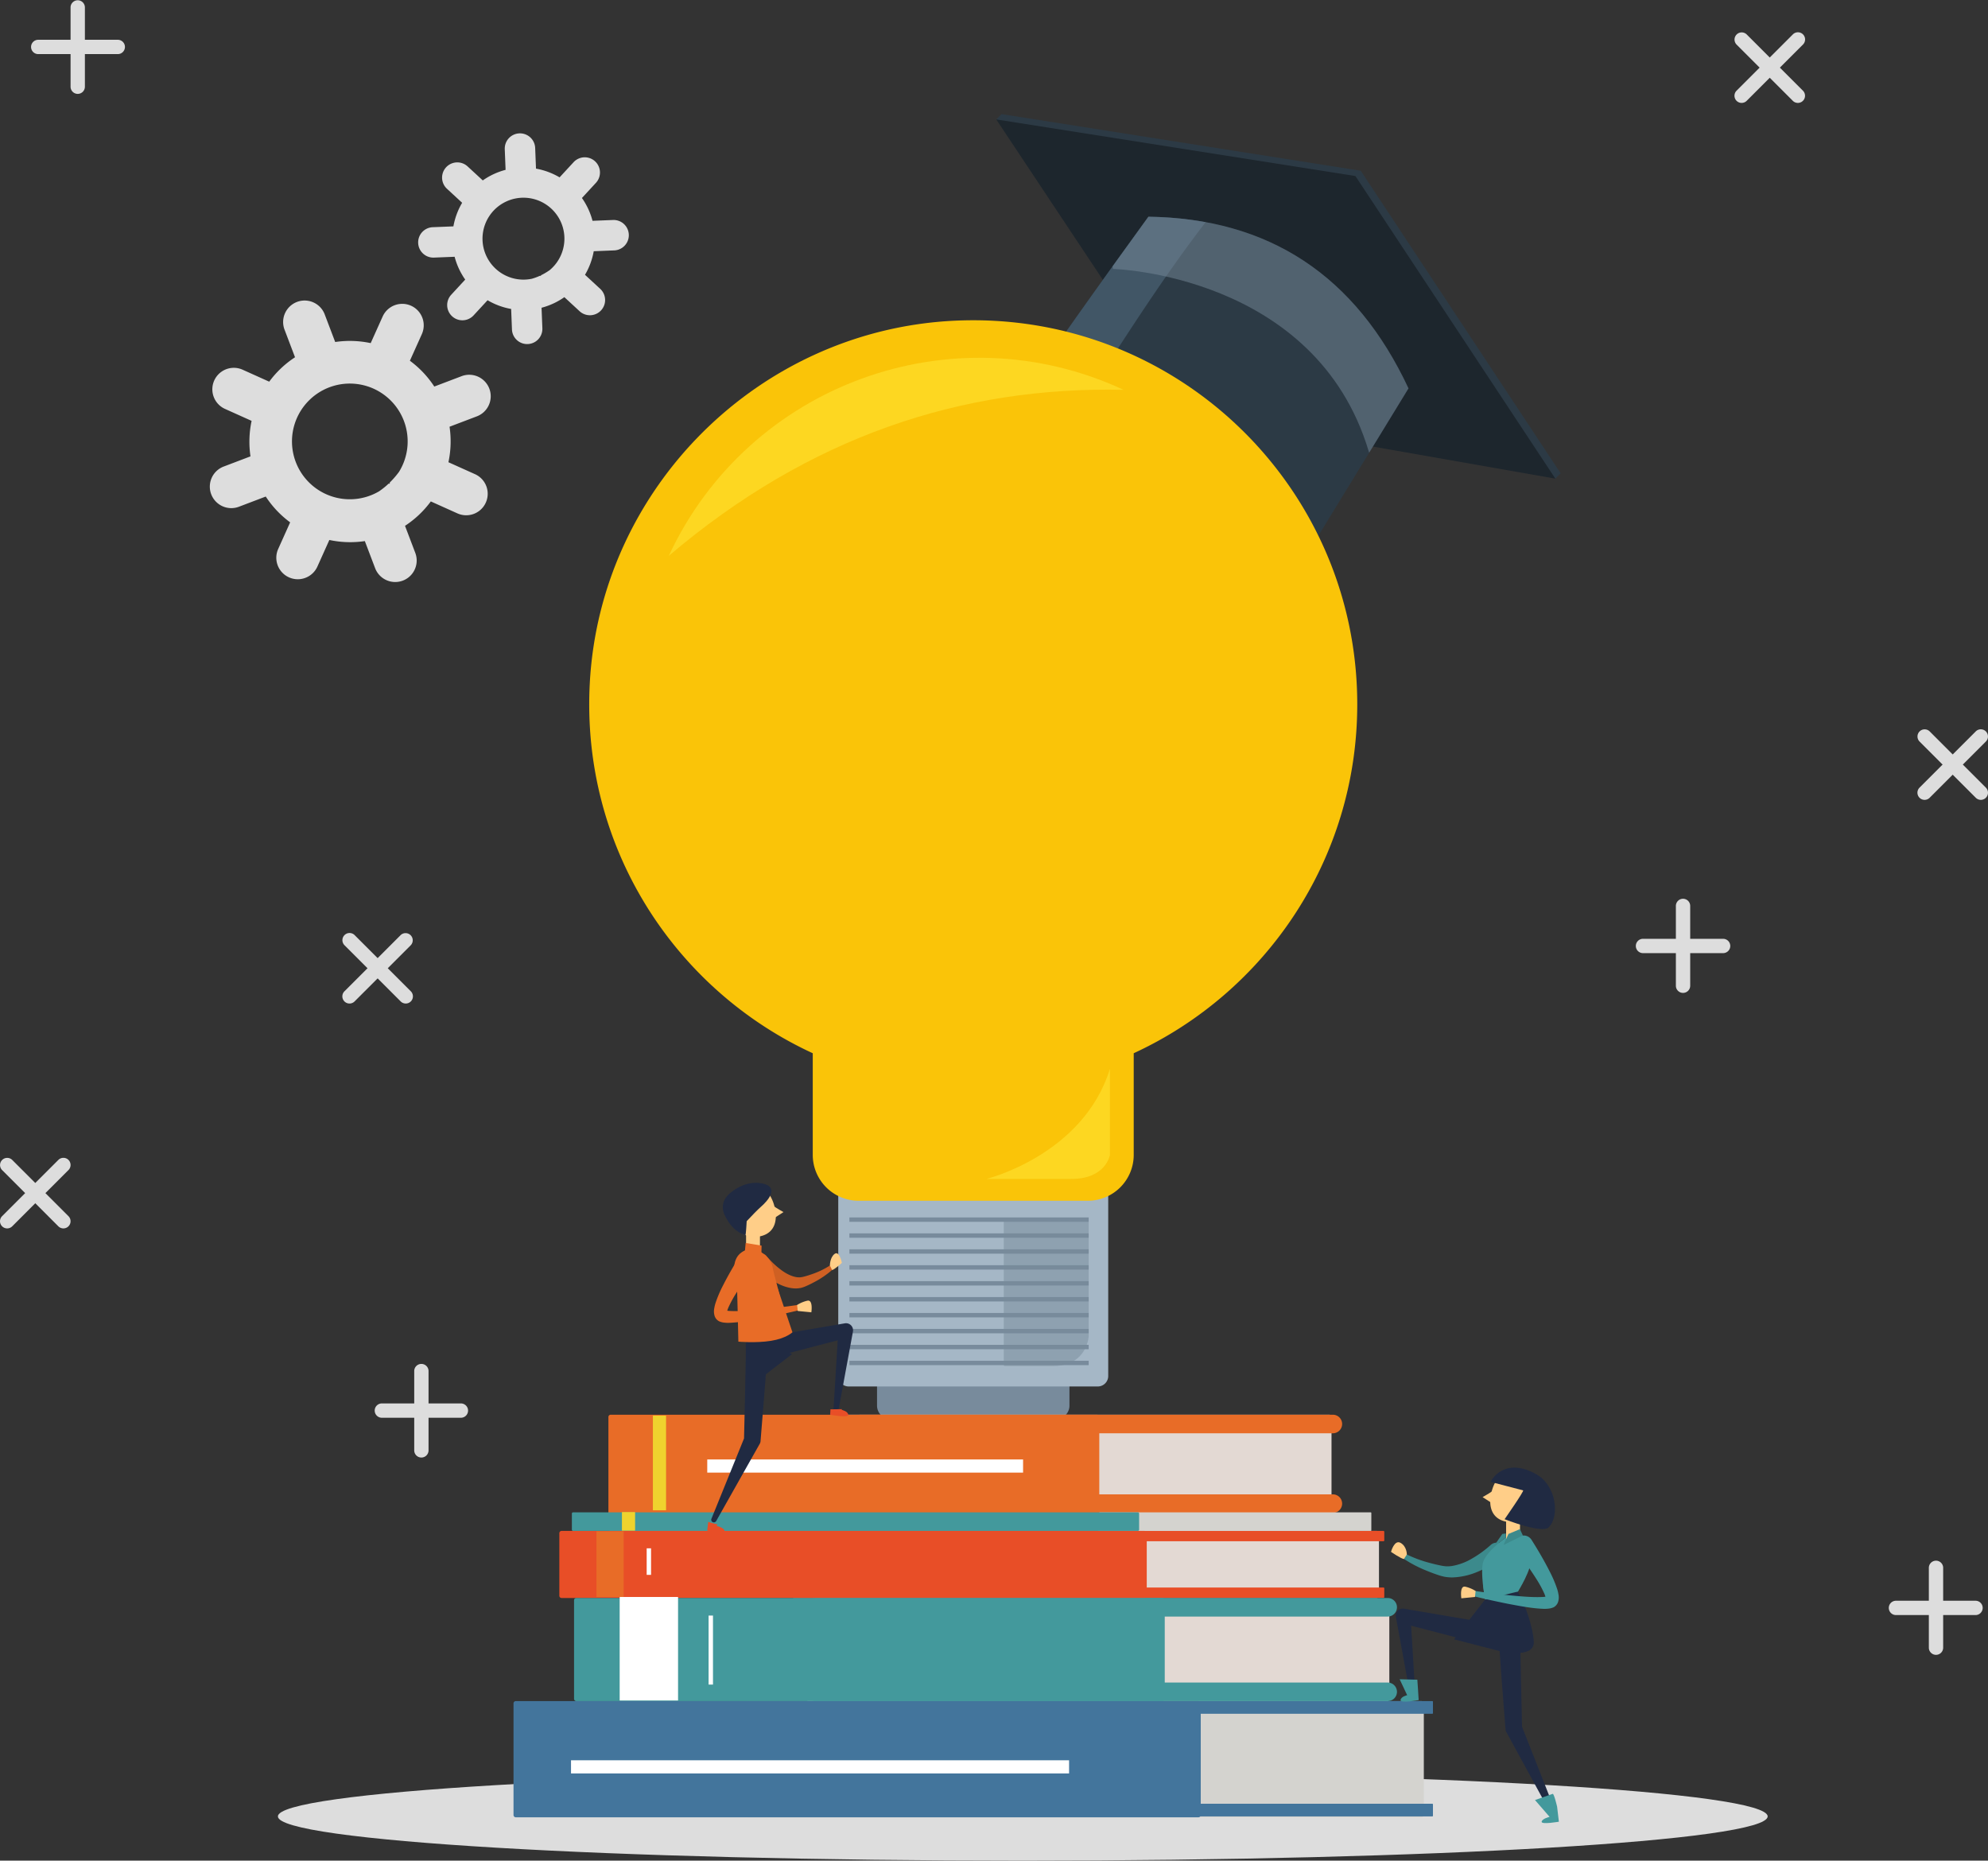 <svg xmlns="http://www.w3.org/2000/svg" width="1692.63" height="1584" viewBox="0 0 1692.63 1584">
  <rect x="0" y="0" width="1692.63" height="1584" fill="#333333" stroke="none"/>
  <g id="demo_subject" data-name="demo subject" transform="translate(-35.715 -38.833)">
    <g id="Group_13303" data-name="Group 13303" transform="translate(214.029 152.431)" style="mix-blend-mode: multiply;isolation: isolate">
      <path id="Path_60356" data-name="Path 60356" d="M143.672,126.674l8.794,23.148A85.082,85.082,0,0,0,130.5,170.6l-22.636-10.176a18.294,18.294,0,1,0-15,33.372L115.5,203.968a85.148,85.148,0,0,0-.955,30.223L91.4,242.985a18.3,18.3,0,0,0,12.992,34.209l23.148-8.794a85.081,85.081,0,0,0,20.778,21.969l-10.172,22.64a18.291,18.291,0,1,0,33.368,15l10.176-22.636a85.147,85.147,0,0,0,30.223.951l8.79,23.148a18.295,18.295,0,0,0,34.205-12.992l-8.79-23.148a85.149,85.149,0,0,0,21.969-20.778l22.64,10.176a18.294,18.294,0,1,0,15-33.372l-22.644-10.176a85.054,85.054,0,0,0,.955-30.223l23.148-8.794a18.295,18.295,0,1,0-12.992-34.205l-23.148,8.794a85.083,85.083,0,0,0-20.778-21.969l10.176-22.64a18.294,18.294,0,1,0-33.372-15l-10.176,22.64a85.149,85.149,0,0,0-30.223-.951l-8.794-23.152a18.3,18.3,0,1,0-34.205,13Zm88.9,130.994-.179-.467a69.047,69.047,0,0,1-8.355,6.75,49.247,49.247,0,1,1,16.816-16.328l-.053.02a74.3,74.3,0,0,1-7.924,9.083l.492.219C233.112,257.2,232.832,257.424,232.572,257.668Z" transform="translate(-79.593 40.721)" fill="#ddd"/>
      <path id="Path_60357" data-name="Path 60357" d="M197.022,80.256l.7,17.519a60.3,60.3,0,0,0-19.421,9.009L165.389,94.866A12.951,12.951,0,0,0,147.817,113.9l12.911,11.923a60.288,60.288,0,0,0-7.437,20.075l-17.515.7a12.954,12.954,0,1,0,1.036,25.887l17.515-.7a60.185,60.185,0,0,0,9.014,19.421l-11.919,12.915a12.951,12.951,0,0,0,19.035,17.568l11.919-12.911a60.225,60.225,0,0,0,20.075,7.433l.7,17.519a12.954,12.954,0,0,0,25.887-1.036l-.7-17.515a60.332,60.332,0,0,0,19.425-9.014l12.911,11.923a12.953,12.953,0,1,0,17.572-19.035l-12.915-11.919a60.374,60.374,0,0,0,7.437-20.079l17.515-.7a12.954,12.954,0,0,0-1.032-25.887l-17.519.7a60.28,60.28,0,0,0-9.009-19.417l11.919-12.915a12.95,12.95,0,1,0-19.031-17.568l-11.923,12.911a60.224,60.224,0,0,0-20.075-7.433l-.7-17.519a12.952,12.952,0,1,0-25.883,1.032Zm30.235,107.931-.012-.354a49.336,49.336,0,0,1-7.128,2.658,34.868,34.868,0,1,1,14.963-7.185h-.045a51.966,51.966,0,0,1-7.36,4.316l.28.26C227.728,187.992,227.489,188.082,227.257,188.188Z" transform="translate(54.436 -66.786)" fill="#ddd"/>
    </g>
    <g id="Group_13304" data-name="Group 13304" transform="translate(1428.737 804.191)">
      <path id="Path_60358" data-name="Path 60358" d="M392.929,307.086a6.1,6.1,0,0,1-6.1-6.1V233.263a6.1,6.1,0,1,1,12.192,0V300.99A6.1,6.1,0,0,1,392.929,307.086Z" transform="translate(-352.969 -227.167)" fill="#ddd"/>
      <path id="Path_60359" data-name="Path 60359" d="M452.328,247.691H384.6a6.1,6.1,0,1,1,0-12.191h67.732a6.1,6.1,0,1,1,0,12.191Z" transform="translate(-378.5 -201.636)" fill="#ddd"/>
    </g>
    <g id="Group_13305" data-name="Group 13305" transform="translate(1668.261 659.683)">
      <path id="Path_60360" data-name="Path 60360" d="M443.534,251.693a6.1,6.1,0,0,1-4.308-10.407l47.892-47.892a6.095,6.095,0,0,1,8.62,8.619l-47.892,47.892A6.081,6.081,0,0,1,443.534,251.693Z" transform="translate(-437.441 -191.607)" fill="#ddd"/>
      <path id="Path_60361" data-name="Path 60361" d="M491.43,251.693a6.081,6.081,0,0,1-4.312-1.788l-47.892-47.892a6.095,6.095,0,0,1,8.619-8.619l47.892,47.892a6.1,6.1,0,0,1-4.308,10.407Z" transform="translate(-437.441 -191.607)" fill="#ddd"/>
    </g>
    <g id="Group_13306" data-name="Group 13306" transform="translate(354.528 1199.735)">
      <path id="Path_60362" data-name="Path 60362" d="M128.6,404.423a6.1,6.1,0,0,1-6.1-6.1V330.6a6.1,6.1,0,0,1,12.192,0v67.732A6.1,6.1,0,0,1,128.6,404.423Z" transform="translate(-88.632 -324.5)" fill="#ddd"/>
      <path id="Path_60363" data-name="Path 60363" d="M187.994,345.024H120.262a6.1,6.1,0,0,1,0-12.192h67.732a6.1,6.1,0,0,1,0,12.192Z" transform="translate(-114.166 -298.969)" fill="#ddd"/>
    </g>
    <g id="Group_13307" data-name="Group 13307" transform="translate(35.715 1024.509)">
      <path id="Path_60364" data-name="Path 60364" d="M41.812,341.467A6.1,6.1,0,0,1,37.5,331.06l47.9-47.892a6.093,6.093,0,0,1,8.615,8.619l-47.892,47.9A6.067,6.067,0,0,1,41.812,341.467Z" transform="translate(-35.714 -281.381)" fill="#ddd"/>
      <path id="Path_60365" data-name="Path 60365" d="M89.7,341.467a6.06,6.06,0,0,1-4.308-1.784l-47.9-47.9a6.095,6.095,0,0,1,8.619-8.619L94.012,331.06A6.1,6.1,0,0,1,89.7,341.467Z" transform="translate(-35.714 -281.381)" fill="#ddd"/>
    </g>
    <g id="Group_13308" data-name="Group 13308" transform="translate(61.936 38.833)">
      <path id="Path_60366" data-name="Path 60366" d="M56.6,118.756a6.093,6.093,0,0,1-6.1-6.1V44.929a6.1,6.1,0,0,1,12.191,0v67.732A6.093,6.093,0,0,1,56.6,118.756Z" transform="translate(-16.636 -38.833)" fill="#ddd"/>
      <path id="Path_60367" data-name="Path 60367" d="M115.991,59.358H48.263a6.1,6.1,0,0,1,0-12.191h67.728a6.1,6.1,0,1,1,0,12.191Z" transform="translate(-42.167 -13.299)" fill="#ddd"/>
    </g>
    <g id="Group_13309" data-name="Group 13309" transform="translate(1644.12 1367.706)">
      <path id="Path_60368" data-name="Path 60368" d="M445.929,445.756a6.1,6.1,0,0,1-6.1-6.1V371.929a6.1,6.1,0,1,1,12.191,0v67.732A6.1,6.1,0,0,1,445.929,445.756Z" transform="translate(-405.969 -365.833)" fill="#ddd"/>
      <path id="Path_60369" data-name="Path 60369" d="M505.327,386.358H437.6a6.1,6.1,0,1,1,0-12.191h67.732a6.1,6.1,0,0,1,0,12.191Z" transform="translate(-431.5 -340.299)" fill="#ddd"/>
    </g>
    <g id="Group_13310" data-name="Group 13310" transform="translate(327.197 833.07)">
      <path id="Path_60370" data-name="Path 60370" d="M113.538,294.359a6.1,6.1,0,0,1-4.312-10.408l47.892-47.892a6.1,6.1,0,0,1,8.623,8.619l-47.9,47.9A6.067,6.067,0,0,1,113.538,294.359Z" transform="translate(-107.44 -234.273)" fill="#ddd"/>
      <path id="Path_60371" data-name="Path 60371" d="M161.431,294.359a6.076,6.076,0,0,1-4.312-1.784l-47.892-47.9a6.095,6.095,0,0,1,8.619-8.619l47.9,47.892a6.1,6.1,0,0,1-4.312,10.408Z" transform="translate(-107.44 -234.273)" fill="#ddd"/>
    </g>
    <g id="Group_13311" data-name="Group 13311" transform="translate(1512.482 66.363)">
      <path id="Path_60372" data-name="Path 60372" d="M405.2,105.693a6.1,6.1,0,0,1-4.308-10.407l47.892-47.892a6.095,6.095,0,1,1,8.619,8.619l-47.892,47.892A6.08,6.08,0,0,1,405.2,105.693Z" transform="translate(-399.108 -45.607)" fill="#ddd"/>
      <path id="Path_60373" data-name="Path 60373" d="M453.1,105.693a6.081,6.081,0,0,1-4.312-1.788L400.894,56.013a6.095,6.095,0,0,1,8.619-8.619l47.892,47.892a6.1,6.1,0,0,1-4.308,10.407Z" transform="translate(-399.108 -45.607)" fill="#ddd"/>
    </g>
    <path id="Path_60374" data-name="Path 60374" d="M1362.357,447.737c0,20.8-283.948,37.664-634.21,37.664s-634.21-16.865-634.21-37.664,283.948-37.659,634.21-37.659S1362.357,426.943,1362.357,447.737Z" transform="translate(178.387 1137.432)" fill="#ddd" style="mix-blend-mode: multiply;isolation: isolate"/>
    <g id="Group_13312" data-name="Group 13312" transform="translate(883.936 135.974)">
      <path id="Path_60375" data-name="Path 60375" d="M245.552,62.737,412.768,314.314l308.819,54.231-170.224-257.6Z" transform="translate(-241.03 -62.737)" fill="#2c3a45"/>
      <path id="Path_60376" data-name="Path 60376" d="M248.961,62.737l-4.522,4.52L720.477,373.064l4.52-4.52Z" transform="translate(-244.439 -62.737)" fill="#2c3a45"/>
      <path id="Path_60377" data-name="Path 60377" d="M244.439,63.849,411.657,315.426l308.819,54.231-170.229-257.6Z" transform="translate(-244.439 -59.329)" fill="#1d262d"/>
      <path id="Path_60378" data-name="Path 60378" d="M563.632,230.345l-33.49,54.776-44.832,73.3L254.822,207.75c1.857-4.3,32.454-47.275,56.9-81.35,16.682-23.139,30.467-42.162,30.467-42.162C444.591,85.591,518.577,133.992,563.632,230.345Z" transform="translate(-212.627 3.139)" fill="#2c3a45"/>
      <path id="Path_60379" data-name="Path 60379" d="M390.936,88.859a290.992,290.992,0,0,0-48.75-4.621S328.4,103.261,311.72,126.4c-24.444,34.075-55.04,77.054-56.9,81.35l37.972,24.822C324.053,184.3,355.772,134.394,390.936,88.859Z" transform="translate(-212.627 3.139)" fill="#415666"/>
      <path id="Path_60380" data-name="Path 60380" d="M520.736,230.345l-33.49,54.776c-.134-.41-.272-.862-.406-1.268-45.194-150.675-217.7-155.194-217.7-155.194l-.321-2.259c16.682-23.139,30.467-42.162,30.467-42.162C401.694,85.591,475.68,133.992,520.736,230.345Z" transform="translate(-169.731 3.139)" fill="#788b9c" opacity="0.49" style="mix-blend-mode: multiply;isolation: isolate"/>
    </g>
    <g id="Group_13314" data-name="Group 13314" transform="translate(537.394 311.475)">
      <g id="Group_13313" data-name="Group 13313">
        <path id="Rectangle_3173" data-name="Rectangle 3173" d="M11.524,0H152.308a11.525,11.525,0,0,1,11.525,11.525V147.091a11.525,11.525,0,0,1-11.525,11.525H11.524A11.524,11.524,0,0,1,0,147.092V11.524A11.524,11.524,0,0,1,11.524,0Z" transform="translate(245.045 776.882)" fill="#788b9c"/>
        <path id="Rectangle_3174" data-name="Rectangle 3174" d="M8.9,0H220.953a8.9,8.9,0,0,1,8.9,8.9V213.63a8.9,8.9,0,0,1-8.9,8.9H8.9a8.9,8.9,0,0,1-8.9-8.9V8.9A8.9,8.9,0,0,1,8.9,0Z" transform="translate(212.034 685.156)" fill="#a5b7c6"/>
        <path id="Path_60381" data-name="Path 60381" d="M813.086,432.883c0-185.709-154.832-335.258-342.443-326.6-166.613,7.685-302.2,142.3-311.009,308.859-7.364,139.272,72.519,260.711,189.85,314.776v86.539A39.044,39.044,0,0,0,388.521,855.5h195.21a39.04,39.04,0,0,0,39.029-39.041V729.916C735.081,678.155,813.086,564.665,813.086,432.883Z" transform="translate(-159.164 -105.923)" fill="#fac408"/>
      </g>
      <path id="Path_60382" data-name="Path 60382" d="M347.475,262.727v73.438S344.086,356.5,314.709,356.5H242.4S324.876,336.165,347.475,262.727Z" transform="translate(95.859 374.498)" fill="#ffe736" opacity="0.54"/>
      <path id="Path_60383" data-name="Path 60383" d="M563.068,141.051c-145.965-67.9-319.34-4.617-387.238,141.356,119.9-101.864,249.759-144.343,387.238-141.356" transform="translate(-108.104 -81.837)" fill="#ffe736" opacity="0.54"/>
    </g>
    <g id="Group_13315" data-name="Group 13315" transform="translate(758.903 1075.257)">
      <rect id="Rectangle_3175" data-name="Rectangle 3175" width="203.747" height="3.731" fill="#788b9c"/>
      <rect id="Rectangle_3176" data-name="Rectangle 3176" width="203.747" height="3.734" transform="translate(0 13.561)" fill="#788b9c"/>
      <rect id="Rectangle_3177" data-name="Rectangle 3177" width="203.747" height="3.735" transform="translate(0 27.113)" fill="#788b9c"/>
      <rect id="Rectangle_3178" data-name="Rectangle 3178" width="203.747" height="3.735" transform="translate(0 40.674)" fill="#788b9c"/>
      <rect id="Rectangle_3179" data-name="Rectangle 3179" width="203.747" height="3.734" transform="translate(0 54.231)" fill="#788b9c"/>
      <rect id="Rectangle_3180" data-name="Rectangle 3180" width="203.747" height="3.734" transform="translate(0 67.792)" fill="#788b9c"/>
      <rect id="Rectangle_3181" data-name="Rectangle 3181" width="203.747" height="3.735" transform="translate(0 81.348)" fill="#788b9c"/>
      <rect id="Rectangle_3182" data-name="Rectangle 3182" width="203.747" height="3.734" transform="translate(0 94.905)" fill="#788b9c"/>
      <rect id="Rectangle_3183" data-name="Rectangle 3183" width="203.747" height="3.734" transform="translate(0 108.466)" fill="#788b9c"/>
      <rect id="Rectangle_3184" data-name="Rectangle 3184" width="203.747" height="3.735" transform="translate(0 122.018)" fill="#788b9c"/>
    </g>
    <path id="Path_60384" data-name="Path 60384" d="M318.327,295.176v98c-.016.37-1.349,25.513-30.507,25.513H246.775a.753.753,0,0,1-.76-.756V296.265a.76.76,0,0,1,.744-.756l70.8-1.085A.756.756,0,0,1,318.327,295.176Z" transform="translate(644.325 783.088)" fill="#788b9c" opacity="0.51" style="mix-blend-mode: multiply;isolation: isolate"/>
    <g id="Group_13318" data-name="Group 13318" transform="translate(472.935 1243.206)">
      <g id="Group_13316" data-name="Group 13316" transform="translate(197.719)">
        <path id="Rectangle_3185" data-name="Rectangle 3185" d="M1.943,0H416a1.943,1.943,0,0,1,1.943,1.943V96.976A1.941,1.941,0,0,1,416,98.917H1.942A1.942,1.942,0,0,1,0,96.975V1.943A1.943,1.943,0,0,1,1.943,0Z" transform="translate(80.802 0.001)" fill="#e3d9d3"/>
        <path id="Path_60385" data-name="Path 60385" d="M624.116,350.993H221.959a7.9,7.9,0,0,1-7.9-7.9h0a7.9,7.9,0,0,1,7.9-7.892H624.116a7.892,7.892,0,0,1,7.892,7.892h0A7.9,7.9,0,0,1,624.116,350.993Z" transform="translate(-124.224 -335.197)" fill="#e86c27"/>
        <path id="Path_60386" data-name="Path 60386" d="M624.116,367.667H221.959a7.9,7.9,0,0,1-7.9-7.9h0a7.9,7.9,0,0,1,7.9-7.888H624.116a7.891,7.891,0,0,1,7.892,7.888h0A7.894,7.894,0,0,1,624.116,367.667Z" transform="translate(-124.224 -284.086)" fill="#e86c27"/>
        <path id="Rectangle_3186" data-name="Rectangle 3186" d="M1.943,0H575.4a1.942,1.942,0,0,1,1.942,1.942V96.971a1.942,1.942,0,0,1-1.942,1.942H1.942A1.942,1.942,0,0,1,0,96.971V1.943A1.943,1.943,0,0,1,1.943,0Z" transform="translate(0 243.803)" fill="#d4d3cf"/>
        <path id="Rectangle_3187" data-name="Rectangle 3187" d="M.553,0H584.567a.553.553,0,0,1,.553.553v9.681a.553.553,0,0,1-.553.553H.552A.552.552,0,0,1,0,10.235V.553A.553.553,0,0,1,.553,0Z" transform="translate(0 243.803)" fill="#43759c"/>
        <path id="Rectangle_3188" data-name="Rectangle 3188" d="M.553,0H584.567a.553.553,0,0,1,.553.553v9.68a.554.554,0,0,1-.554.554H.552A.552.552,0,0,1,0,10.235V.553A.553.553,0,0,1,.553,0Z" transform="translate(0 331.175)" fill="#43759c"/>
        <path id="Rectangle_3189" data-name="Rectangle 3189" d="M1.943,0H498.2a1.943,1.943,0,0,1,1.943,1.943V55.178A1.942,1.942,0,0,1,498.2,57.12H1.942A1.942,1.942,0,0,1,0,55.178V1.943A1.943,1.943,0,0,1,1.943,0Z" transform="translate(39.007 98.918)" fill="#e3d9d3"/>
        <rect id="Rectangle_3190" data-name="Rectangle 3190" width="500.143" height="8.794" rx="0.679" transform="translate(43.525 98.918)" fill="#e84e27"/>
        <path id="Rectangle_3191" data-name="Rectangle 3191" d="M.68,0H499.464a.679.679,0,0,1,.679.679V8.123a.679.679,0,0,1-.679.679H.679A.679.679,0,0,1,0,8.124V.68A.68.68,0,0,1,.68,0Z" transform="translate(43.525 147.121)" fill="#e84e27"/>
        <path id="Rectangle_3192" data-name="Rectangle 3192" d="M.491,0H482.468a.491.491,0,0,1,.491.491V15.3a.492.492,0,0,1-.492.492H.492A.492.492,0,0,1,0,15.3V.491A.491.491,0,0,1,.491,0Z" transform="translate(49.688 83.127)" fill="#d4d3cf"/>
        <path id="Rectangle_3193" data-name="Rectangle 3193" d="M1.943,0h492.54a1.943,1.943,0,0,1,1.943,1.943V76.151a1.942,1.942,0,0,1-1.942,1.942H1.942A1.942,1.942,0,0,1,0,76.151V1.943A1.943,1.943,0,0,1,1.943,0Z" transform="translate(51.544 165.709)" fill="#e3d9d3"/>
        <path id="Path_60387" data-name="Path 60387" d="M699.675,407.093H212.532a7.893,7.893,0,0,1-7.892-7.9h0a7.9,7.9,0,0,1,7.892-7.892H699.675a7.9,7.9,0,0,1,7.892,7.892h0A7.893,7.893,0,0,1,699.675,407.093Z" transform="translate(-153.095 -163.291)" fill="#43999c"/>
        <path id="Path_60388" data-name="Path 60388" d="M699.675,389.382H212.532a7.9,7.9,0,0,1-7.892-7.9h0a7.89,7.89,0,0,1,7.892-7.892H699.675a7.89,7.89,0,0,1,7.892,7.892h0A7.9,7.9,0,0,1,699.675,389.382Z" transform="translate(-153.095 -217.555)" fill="#43999c"/>
      </g>
      <g id="Group_13317" data-name="Group 13317" transform="translate(0 0.001)">
        <path id="Rectangle_3194" data-name="Rectangle 3194" d="M1.943,0H416a1.944,1.944,0,0,1,1.944,1.944V96.976A1.941,1.941,0,0,1,416,98.917H1.942A1.942,1.942,0,0,1,0,96.975V1.943A1.943,1.943,0,0,1,1.943,0Z" transform="translate(80.799)" fill="#e86c27"/>
        <path id="Rectangle_3195" data-name="Rectangle 3195" d="M1.943,0H583.178a1.942,1.942,0,0,1,1.942,1.942V96.971a1.942,1.942,0,0,1-1.942,1.942H1.942A1.942,1.942,0,0,1,0,96.971V1.943A1.943,1.943,0,0,1,1.943,0Z" transform="translate(0 243.802)" fill="#43759c"/>
        <path id="Rectangle_3196" data-name="Rectangle 3196" d="M1.943,0H498.2a1.943,1.943,0,0,1,1.943,1.943V55.178A1.942,1.942,0,0,1,498.2,57.12H1.942A1.942,1.942,0,0,1,0,55.178V1.943A1.943,1.943,0,0,1,1.943,0Z" transform="translate(39.003 98.917)" fill="#e84e27"/>
        <path id="Rectangle_3197" data-name="Rectangle 3197" d="M1,0H481.961a1,1,0,0,1,1,1V14.789a1,1,0,0,1-1,1H1a1,1,0,0,1-1-1V1A1,1,0,0,1,1,0Z" transform="translate(49.685 83.126)" fill="#43999c"/>
        <path id="Rectangle_3198" data-name="Rectangle 3198" d="M1.943,0H500.988a1.943,1.943,0,0,1,1.943,1.943v83.88a1.942,1.942,0,0,1-1.942,1.942H1.943A1.943,1.943,0,0,1,0,85.822V1.943A1.943,1.943,0,0,1,1.943,0Z" transform="translate(51.544 156.037)" fill="#43999c"/>
        <rect id="Rectangle_3199" data-name="Rectangle 3199" width="23.161" height="55.925" transform="translate(70.613 99.234)" fill="#e86c27"/>
        <rect id="Rectangle_3200" data-name="Rectangle 3200" width="49.714" height="88.131" transform="translate(90.383 155.16)" fill="#fff"/>
        <rect id="Rectangle_3201" data-name="Rectangle 3201" width="3.735" height="58.755" transform="translate(166.097 170.983)" fill="#fff"/>
        <rect id="Rectangle_3202" data-name="Rectangle 3202" width="424.063" height="11.204" transform="translate(48.957 294.179)" fill="#fff"/>
        <rect id="Rectangle_3203" data-name="Rectangle 3203" width="3.734" height="22.597" transform="translate(113.375 113.736)" fill="#fff"/>
        <rect id="Rectangle_3204" data-name="Rectangle 3204" width="11.202" height="15.819" transform="translate(92.315 82.856)" fill="#efd32e"/>
        <rect id="Rectangle_3205" data-name="Rectangle 3205" width="11.203" height="80.594" transform="translate(118.677 0.754)" fill="#efd32e"/>
      </g>
      <rect id="Rectangle_3206" data-name="Rectangle 3206" width="268.903" height="11.2" transform="translate(164.952 38.088)" fill="#fff"/>
    </g>
    <g id="Group_13322" data-name="Group 13322" transform="translate(1220.063 1288.241)">
      <g id="Group_13319" data-name="Group 13319" transform="translate(53.732 105.498)">
        <path id="Path_60389" data-name="Path 60389" d="M394.641,372.239l-27.894,6.782-26.374,33.921,39.553,10.176s27.8,6.34,28.268-7.165C408.377,410.768,405.187,391.9,394.641,372.239Z" transform="translate(-340.373 -372.239)" fill="#202a42"/>
      </g>
      <path id="Path_60390" data-name="Path 60390" d="M413.761,375.539A103.477,103.477,0,0,1,394,386.471a59.667,59.667,0,0,1-22.42,5.116,40.676,40.676,0,0,1-6.023-.5,45.272,45.272,0,0,1-5.685-1.508c-3.4-1.13-6.762-2.4-10.078-3.763a107.771,107.771,0,0,1-19.181-9.973,2.252,2.252,0,0,1,2.276-3.877l.171.081a104.317,104.317,0,0,0,19.047,7.059c3.3.9,6.612,1.7,9.96,2.373a34.525,34.525,0,0,0,4.568.634,31.9,31.9,0,0,0,4.438-.2,49.383,49.383,0,0,0,17.584-6.482,90.972,90.972,0,0,0,15.658-11.35l.142-.138a7.443,7.443,0,1,1,10.034,11A8.626,8.626,0,0,1,413.761,375.539Z" transform="translate(-319.594 -298.095)" fill="#3c8a8c"/>
      <g id="Group_13320" data-name="Group 13320" transform="translate(77.604 57.065)">
        <path id="Path_60391" data-name="Path 60391" d="M381.386,386.663a102.916,102.916,0,0,1-.528-18.238,5.176,5.176,0,0,1-2.028-.13,5.374,5.374,0,0,1-3.178-7.815l0,.024c.028-.061.057-.122.081-.183l-6.636.467s-20.522,13.927-22.355,24.224c-1.378,7.713.431,21.014,1.414,27.2a84.232,84.232,0,0,1,17.934-1.577c.032,0,.053.016.085.016a9.969,9.969,0,0,1,1.2-3.788c1.215-2.17,3.324-4.812,5.876-5.3a4.5,4.5,0,0,1,3.755,1.048,4.682,4.682,0,0,1,3.174-.406l2.686-13.016A3.567,3.567,0,0,1,381.386,386.663Z" transform="translate(-346.247 -360.321)" fill="#43999c"/>
      </g>
      <g id="Group_13321" data-name="Group 13321" transform="translate(97.99 23.349)">
        <rect id="Rectangle_3207" data-name="Rectangle 3207" width="11.822" height="45.222" fill="#ffce88"/>
      </g>
      <path id="Path_60392" data-name="Path 60392" d="M349.11,364.333c-3.027,11.578-.467,22.282,11.123,25.31A21.678,21.678,0,1,0,371.2,347.7C359.607,344.664,352.138,352.747,349.11,364.333Z" transform="translate(-263.453 -343.903)" fill="#ffce88"/>
      <path id="Path_60393" data-name="Path 60393" d="M360,390.209s16.938-24.245,15.764-24.554L347.991,358.4s10.85-22.156,38.854-6.563c17.495,9.741,20.161,36.253,10.619,45.36C391.738,402.669,360,390.209,360,390.209Z" transform="translate(-263.301 -346.279)" fill="#202a42"/>
      <path id="Path_60394" data-name="Path 60394" d="M402.555,406.326l-69.406-18.064,7.542-6.884,4.125,68.671a2.088,2.088,0,0,1-4.137.5L328.244,382.89a6,6,0,0,1,4.812-6.986,6.228,6.228,0,0,1,2.073-.02l.658.118,70.695,12.07a9.344,9.344,0,1,1-3.145,18.421C403.079,406.452,402.807,406.391,402.555,406.326Z" transform="translate(-324.111 -255.809)" fill="#202a42"/>
      <path id="Path_60395" data-name="Path 60395" d="M368.249,389.863l.045,10.188c-.012,3.475.114,6.6.179,9.867l.4,19.51.91,40.866-.654-2.633,28.394,72.092a2.247,2.247,0,0,1-4.06,1.906l-37.139-68a5.05,5.05,0,0,1-.61-2.04l-.045-.6-3.186-40.842-1.512-21.347-1.3-20.823a9.292,9.292,0,1,1,18.547-1.154c.012.167.02.337.02.5Z" transform="translate(-258.216 -248.673)" fill="#202a42"/>
      <path id="Path_60396" data-name="Path 60396" d="M395.471,364.2c5.588,8.847,10.741,17.633,15.5,27a103.157,103.157,0,0,1,6.344,14.935,31.721,31.721,0,0,1,1.077,4.519,12.971,12.971,0,0,1-.374,6.584,8.08,8.08,0,0,1-3.666,4.332,14.6,14.6,0,0,1-3.255,1.028,31.616,31.616,0,0,1-4.759.366c-11.009-.394-20.807-2.426-30.905-4.3-10.009-2-19.9-4.206-29.8-6.6a2.263,2.263,0,0,1-1.662-2.731,2.293,2.293,0,0,1,2.548-1.707c9.964,1.455,20,2.735,30,3.771,9.916.931,20.218,1.951,29.467,1.39a20.878,20.878,0,0,0,2.763-.459c.089-.077.622-.219.353-.093a3.3,3.3,0,0,0-1.386,1.439c-.2.65-.085-.118-.374-.914a22.586,22.586,0,0,0-.975-2.772,93.973,93.973,0,0,0-6.75-12.415c-5.206-8.25-11.094-16.438-17.08-24.2l-.065-.081a7.937,7.937,0,1,1,12.569-9.7C395.186,363.784,395.341,364,395.471,364.2Z" transform="translate(-275.832 -302.716)" fill="#43999c"/>
      <path id="Path_60397" data-name="Path 60397" d="M367.063,360.313c7.742,0,15.816,4.226,15.816,17.227s-12.041,31.239-12.041,31.239h-22.7l6.49-38.582Z" transform="translate(-262.838 -303.281)" fill="#43999c"/>
      <path id="Path_60398" data-name="Path 60398" d="M367.047,364.533l-2.544-5.368-9.741,4.1s-4.381,9.465-3.958,9.323S367.047,364.533,367.047,364.533Z" transform="translate(-254.771 -306.798)" fill="#3c8a8c"/>
      <path id="Path_60399" data-name="Path 60399" d="M358.015,360.069l-2.965.421-6.076,8.754,2.826-.845,6.358-5.083Z" transform="translate(-260.287 -304.027)" fill="#3c8a8c"/>
      <path id="Path_60400" data-name="Path 60400" d="M375.955,376.309l-27.895,6.782-1.587-11.469,32.34-.71Z" transform="translate(-267.953 -270.81)" fill="#43999c"/>
      <path id="Path_60401" data-name="Path 60401" d="M345.149,408.322c0-1.13-1.126-17.328-1.126-17.328l-15.065-.378,6.4,13.561s-5.271,1.126-5.645,4.145S345.149,408.322,345.149,408.322Z" transform="translate(-321.611 -210.437)" fill="#43999c"/>
      <path id="Path_60402" data-name="Path 60402" d="M376.147,425.548s-2.629-11.3-3.763-10.924-15.069,5.275-15.069,5.275l12.431,14.313s-6.4,1.508-6.774,4.141,14.683,0,14.683,0Z" transform="translate(-234.734 -136.906)" fill="#43999c"/>
      <path id="Path_60403" data-name="Path 60403" d="M354.237,374.956l-.565,5.08L342.09,381.17s-1.695-11.017,3.393-9.883A27.42,27.42,0,0,1,354.237,374.956Z" transform="translate(-282.21 -269.91)" fill="#ffce88"/>
      <path id="Path_60404" data-name="Path 60404" d="M338.172,376.14c-1.983.179-11.021-6.035-11.021-6.035s2.824-10.733,8.193-7.632,5.275,9.871,5.275,9.871Z" transform="translate(-327.151 -298.386)" fill="#ffce88"/>
      <path id="Path_60405" data-name="Path 60405" d="M354.035,351.306c-1.2,1.008-7.7,4.681-7.7,4.681l8.758,5.649,2.824-9.887Z" transform="translate(-268.377 -330.877)" fill="#ffce88"/>
    </g>
    <g id="Group_13325" data-name="Group 13325" transform="translate(637.822 1045.767)">
      <path id="Path_60406" data-name="Path 60406" d="M196.375,315a75.133,75.133,0,0,0,14.943,10.936c5.218,2.9,10.907,5.019,16.954,5.116a23.859,23.859,0,0,0,4.556-.492,27.086,27.086,0,0,0,4.3-1.516c2.572-1.126,5.112-2.39,7.62-3.759a76.964,76.964,0,0,0,14.5-9.964,2.733,2.733,0,0,0,.467-3.133,1.488,1.488,0,0,0-2.19-.756l-.122.089A68.306,68.306,0,0,1,243,318.574c-2.5.9-5,1.7-7.534,2.373a20.019,20.019,0,0,1-3.458.634,17.841,17.841,0,0,1-3.344-.2c-4.523-.829-9.054-3.231-13.3-6.482a73.037,73.037,0,0,1-11.838-11.354l-.114-.134c-2.3-2.772-5.86-2.556-7.957.484a9.222,9.222,0,0,0,.37,10.517A7.6,7.6,0,0,0,196.375,315Z" transform="translate(-152.908 -241.103)" fill="#cf6023"/>
      <g id="Group_13323" data-name="Group 13323" transform="translate(28.699 56.627)">
        <path id="Path_60407" data-name="Path 60407" d="M192.422,326.881a103.615,103.615,0,0,0,.532-18.234,5.174,5.174,0,0,0,2.024-.126,5.371,5.371,0,0,0,3.178-7.815l0,.02c-.028-.065-.053-.114-.081-.179l6.636.467s11.48,4.885,13.317,15.187c1.378,7.713,8.611,30.052,7.62,36.233a84.4,84.4,0,0,0-17.926-1.573c-.032,0-.057.016-.089.016a10,10,0,0,0-1.2-3.783c-1.215-2.178-3.32-4.82-5.876-5.307a4.519,4.519,0,0,0-3.755,1.04,4.648,4.648,0,0,0-3.17-.4l-2.69-13.021A3.559,3.559,0,0,0,192.422,326.881Z" transform="translate(-190.939 -300.547)" fill="#e86c27"/>
      </g>
      <g id="Group_13324" data-name="Group 13324" transform="translate(33.112 22.91)">
        <rect id="Rectangle_3208" data-name="Rectangle 3208" width="11.827" height="45.222" fill="#ffce88"/>
      </g>
      <path id="Path_60408" data-name="Path 60408" d="M226.835,304.55c3.028,11.586.463,22.29-11.119,25.318a21.679,21.679,0,1,1-10.968-41.947C216.334,284.889,223.8,292.977,226.835,304.55Z" transform="translate(-169.568 -284.567)" fill="#ffce88"/>
      <path id="Path_60409" data-name="Path 60409" d="M203.491,351.37c.569-.849,22.879-17.8,22.879-17.8l-5.36-2.824-18.364-11.858-9.038,15.252,10.452,16.1" transform="translate(-154.063 -187.726)" fill="#202a42"/>
      <path id="Path_60410" data-name="Path 60410" d="M201.026,328.3l70.694-12.07.634-.11a5.991,5.991,0,0,1,6.908,7L266.82,390.78a2.088,2.088,0,0,1-4.137-.5l4.133-68.679,7.543,6.892-69.406,18.064a9.344,9.344,0,1,1-4.71-18.084A7.779,7.779,0,0,1,201.026,328.3Z" transform="translate(-155.158 -196.474)" fill="#202a42"/>
      <path id="Path_60411" data-name="Path 60411" d="M232.722,327.774c0,1.089-.041,5.271-.183,6.376l-.341,5.007-.736,9.932L229.926,368.9l-3.182,39.574-.045.589a5.355,5.355,0,0,1-.646,2.109L188.934,476.99a2.246,2.246,0,0,1-4.039-1.947l28.418-70.016-.691,2.694.918-39.647.4-19.807.163-9.879.061-4.9c-.049-2.2.11-1.321.012-3.536l-.081-1.768a9.317,9.317,0,0,1,18.616-.829C232.718,327.486,232.722,327.648,232.722,327.774Z" transform="translate(-181.266 -189.042)" fill="#202a42"/>
      <path id="Path_60412" data-name="Path 60412" d="M208.471,304.282c-5.588,8.847-10.749,17.633-15.5,27.008a102.4,102.4,0,0,0-6.344,14.926,31.675,31.675,0,0,0-1.081,4.527,13.105,13.105,0,0,0,.378,6.579,8.049,8.049,0,0,0,3.666,4.336,15.151,15.151,0,0,0,3.251,1.02,31.187,31.187,0,0,0,4.763.37c11.009-.4,20.807-2.43,30.9-4.308,10.009-2,19.909-4.2,29.8-6.6a2.273,2.273,0,0,0,1.666-2.735,2.3,2.3,0,0,0-2.548-1.707c-9.969,1.455-20,2.739-30.007,3.771-9.92.931-20.218,1.951-29.467,1.4a21.991,21.991,0,0,1-2.763-.467c-.085-.073-.618-.215-.354-.089a3.18,3.18,0,0,1,1.382,1.439c.211.646.089-.118.382-.918a21.447,21.447,0,0,1,.971-2.772,93.57,93.57,0,0,1,6.754-12.415c5.2-8.25,11.094-16.434,17.076-24.192l.065-.085a7.938,7.938,0,0,0-12.573-9.692C208.747,303.871,208.6,304.079,208.471,304.282Z" transform="translate(-179.532 -243.806)" fill="#e86c27"/>
      <path id="Path_60413" data-name="Path 60413" d="M205.327,300.538c-7.738,0-15.82,4.234-15.82,17.227s12.049,31.247,12.049,31.247h22.692l-6.494-38.59Z" transform="translate(-166.628 -243.947)" fill="#e86c27"/>
      <path id="Path_60414" data-name="Path 60414" d="M219.431,334.617l.276-.581c-3.271-.008-6.535.11-9.8.15-.154,2.365-.264,4.214-.264,4.568,0,0,15.816,3.015,15.438,0S219.431,334.617,219.431,334.617Z" transform="translate(-104.94 -141.315)" fill="#e84e27"/>
      <path id="Path_60415" data-name="Path 60415" d="M191.785,361.061l1.122-1.244a69.134,69.134,0,0,1-7.872-2.133c-.085-.008-.171-.024-.252-.037l-.906,7.441s15.069,2.548,14.691,0C198.19,362.523,191.785,361.061,191.785,361.061Z" transform="translate(-183.877 -68.975)" fill="#e84e27"/>
      <path id="Path_60416" data-name="Path 60416" d="M202.713,315.046l.565,5.084,11.582,1.13s1.7-11.017-3.389-9.887A27.424,27.424,0,0,0,202.713,315.046Z" transform="translate(-126.167 -211.002)" fill="#ffce88"/>
      <path id="Path_60417" data-name="Path 60417" d="M211.436,315.608c1.5.171,8.339-6.047,8.339-6.047s-2.138-10.732-6.2-7.624-3.987,9.871-3.987,9.871Z" transform="translate(-105.094 -241.392)" fill="#ffce88"/>
      <path id="Path_60418" data-name="Path 60418" d="M200.895,291.6c1.2,1.012,7.7,4.682,7.7,4.682l-8.754,5.657-2.824-9.887Z" transform="translate(-143.627 -271.332)" fill="#ffce88"/>
      <path id="Path_60419" data-name="Path 60419" d="M192.113,296.506s12.427-12.431,28.248-9.424,4.893,15.069-.752,19.966-19.588,20.344-19.588,20.344S177.426,311.193,192.113,296.506Z" transform="translate(-173.846 -286.613)" fill="#202a42"/>
      <path id="Path_60420" data-name="Path 60420" d="M204.439,319.549c.792.292,1.975-29.089,1.975-29.089l-18.645,12.988A28.159,28.159,0,0,0,204.439,319.549Z" transform="translate(-171.953 -274.825)" fill="#202a42"/>
      <path id="Path_60421" data-name="Path 60421" d="M190.063,306.724c.284.683,1.414,53.5,1.414,53.5s14.687,1.365,27.683-.679,18.36-7.286,18.36-7.286l-12.427-36.883Z" transform="translate(-164.924 -224.994)" fill="#e86c27"/>
      <path id="Path_60422" data-name="Path 60422" d="M191.8,305.432l.561-6.215,13.557,2.262-.28,11.58-12.432-4.52Z" transform="translate(-159.597 -247.995)" fill="#e86c27"/>
    </g>
  </g>
</svg>
